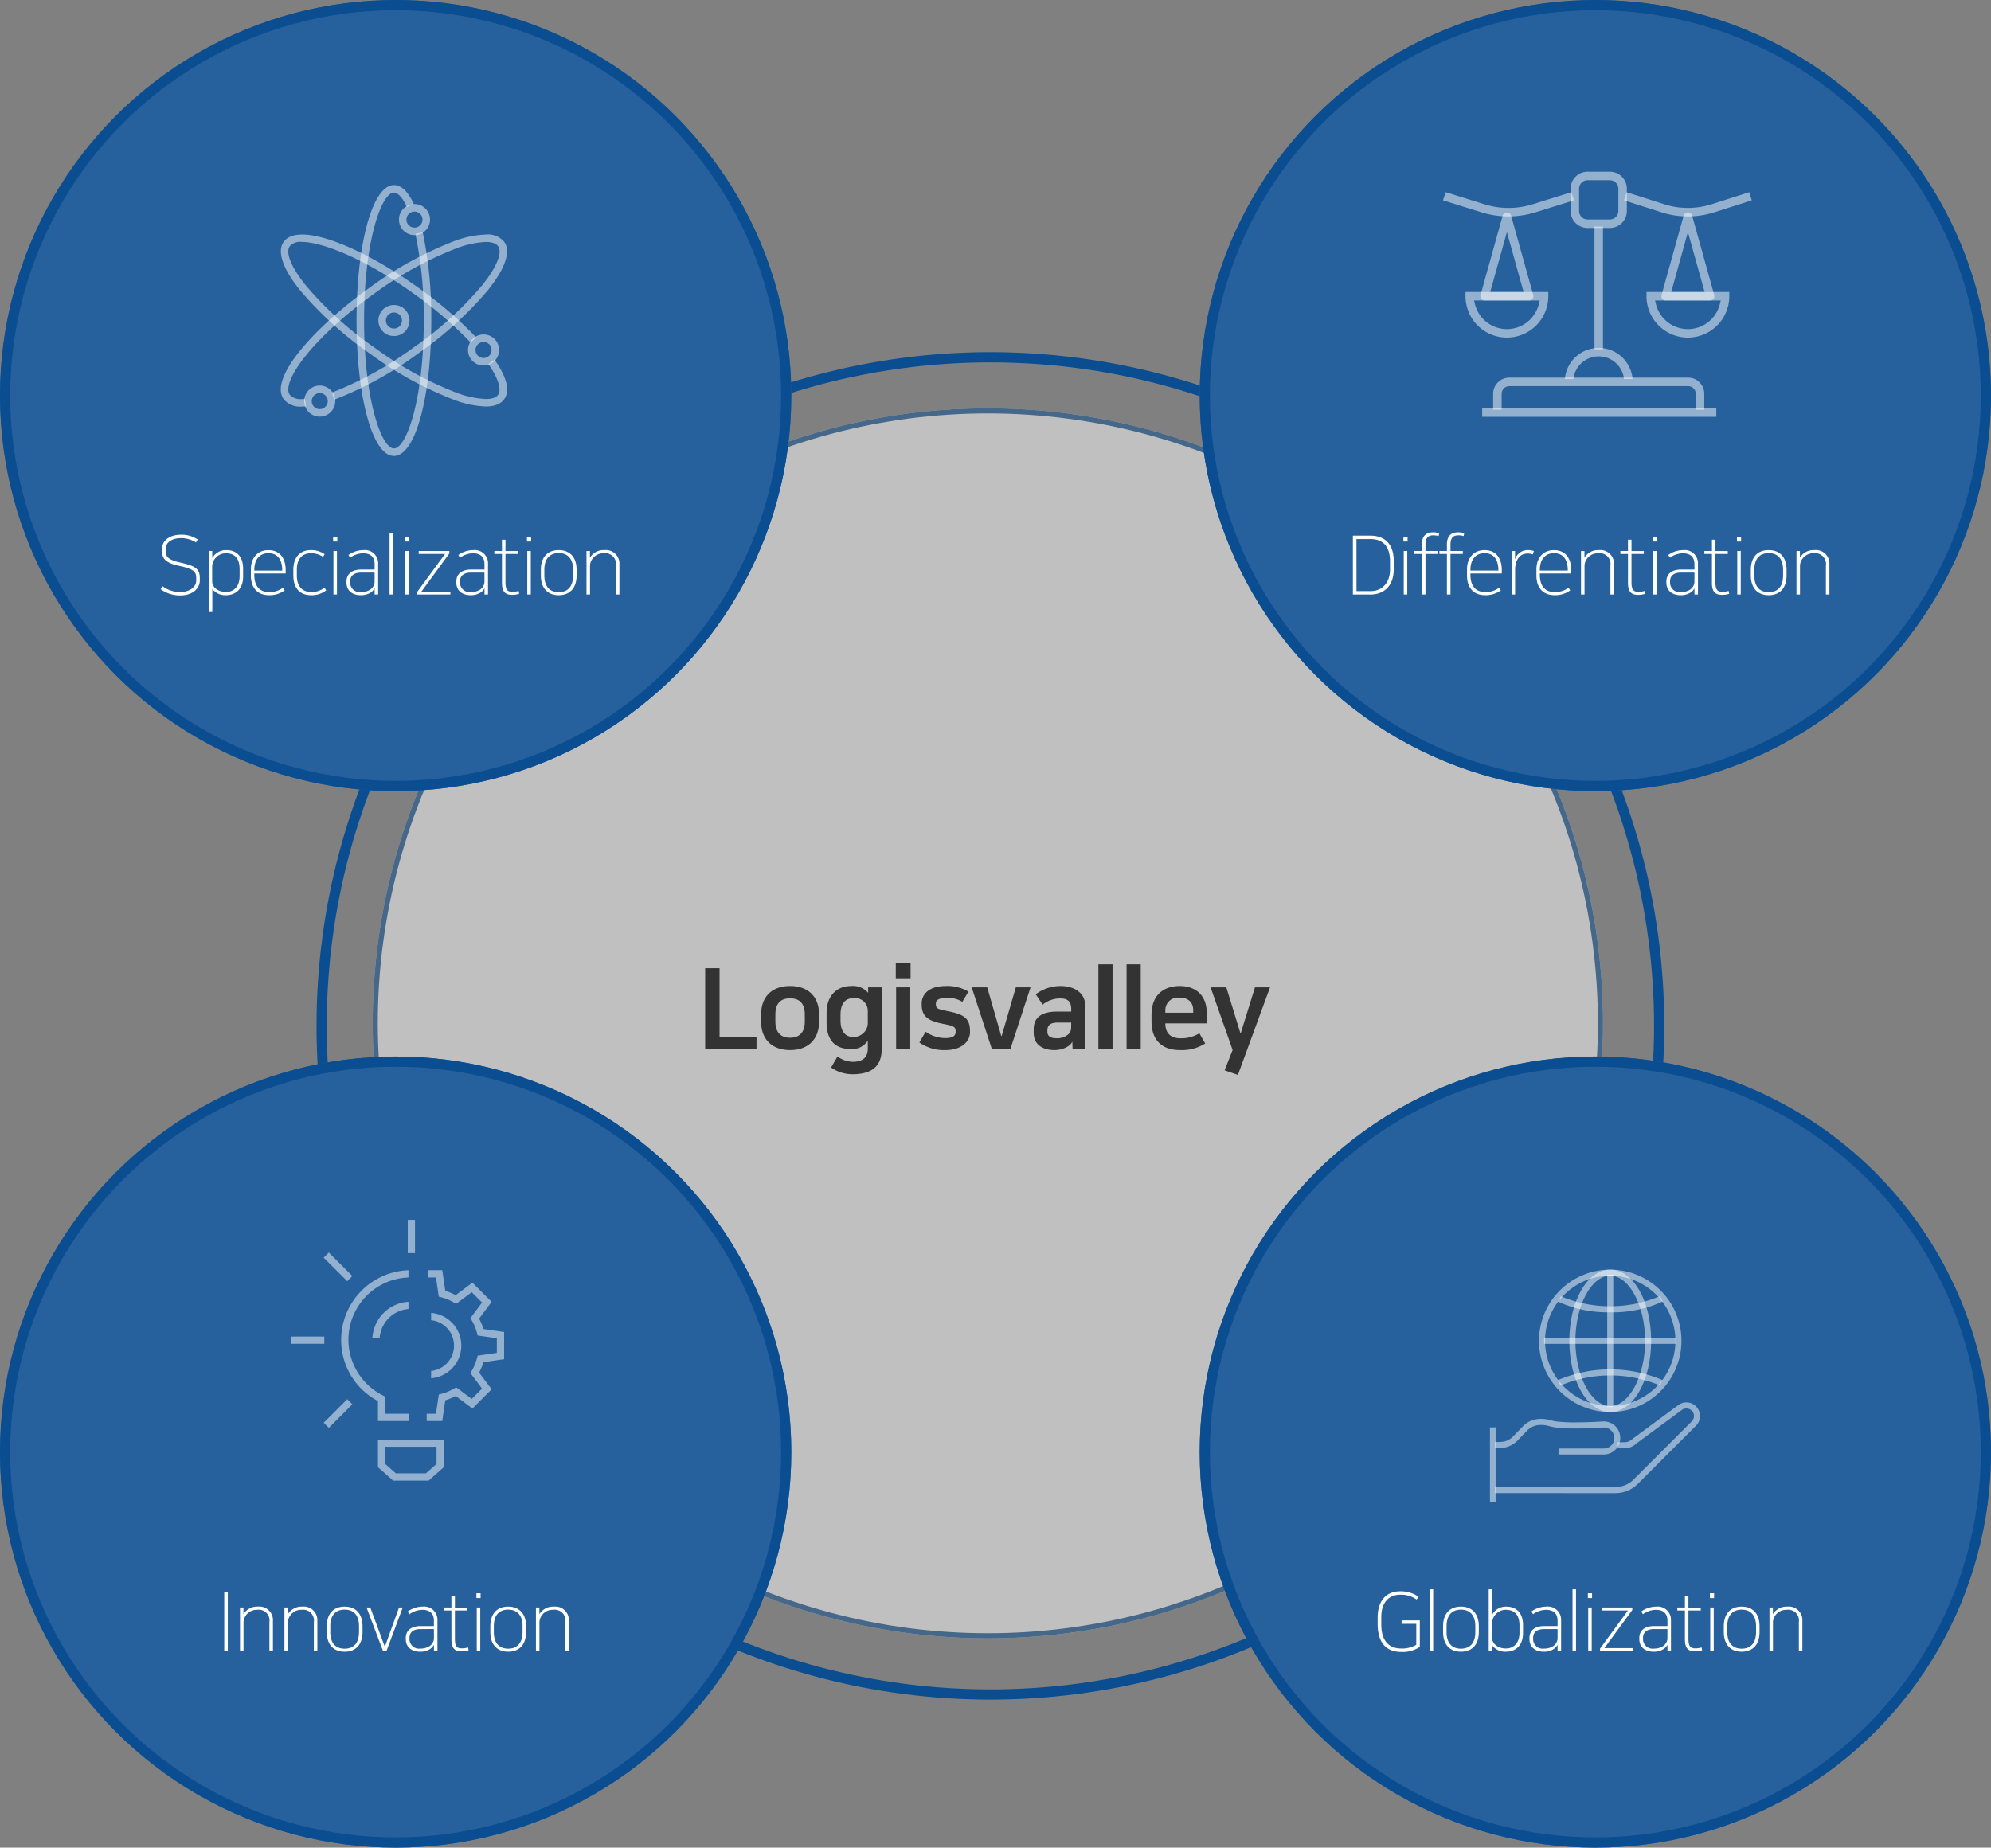 <svg xmlns="http://www.w3.org/2000/svg" width="390" height="362" viewBox="0 0 390 362"><rect x="0" y="0" width="390" height="362" fill="#808080" stroke="none"/><g transform="translate(62 69)" fill="rgba(255,255,255,0)" stroke="#0a4d91" stroke-linejoin="round" stroke-width="2"><circle cx="132" cy="132" r="132" stroke="none"/><circle cx="132" cy="132" r="131" fill="none"/></g><g transform="translate(73 80)" fill="#fff" stroke="#0a4d91" stroke-linejoin="round" stroke-width="1" opacity="0.502"><circle cx="120.5" cy="120.5" r="120.5" stroke="none"/><circle cx="120.5" cy="120.5" r="120" fill="none"/></g><g transform="translate(0 207)" fill="#26619d" stroke="#0a4d91" stroke-linejoin="round" stroke-width="2"><circle cx="77.5" cy="77.5" r="77.5" stroke="none"/><circle cx="77.5" cy="77.5" r="76.5" fill="none"/></g><path d="M-33.688-11.12V.416h.7V-11.12Zm9.536,5.664a2.661,2.661,0,0,0-2.96-2.832A3.1,3.1,0,0,0-29.928-6.8V-8.112H-30.6V.416h.688V-5.376a2.606,2.606,0,0,1,2.688-2.288A2.107,2.107,0,0,1-24.84-5.248V.416h.688Zm8.7,0a2.661,2.661,0,0,0-2.96-2.832A3.1,3.1,0,0,0-21.224-6.8V-8.112H-21.9V.416h.688V-5.376A2.606,2.606,0,0,1-18.52-7.664a2.107,2.107,0,0,1,2.384,2.416V.416h.688ZM-10.1-8.288c-2.208,0-3.5,1.408-3.5,3.856v1.12c0,2.432,1.3,3.856,3.5,3.856S-6.6-.88-6.6-3.312v-1.12C-6.6-6.864-7.9-8.288-10.1-8.288Zm0,8.24c-1.728,0-2.816-1.056-2.816-3.264v-1.12C-12.92-6.64-11.832-7.7-10.1-7.7S-7.288-6.64-7.288-4.432v1.12C-7.288-1.1-8.376-.048-10.1-.048Zm7.872-.368-2.848-7.7h-.736L-2.584.416h.672L1.272-8.112H.552Zm6.9.96A3.587,3.587,0,0,0,6.472.112a2.281,2.281,0,0,0,.9-.9h.016v1.2h.688V-5.552A2.6,2.6,0,0,0,5.16-8.288a5.064,5.064,0,0,0-2.912.96l.336.528a4.458,4.458,0,0,1,2.528-.864c1.5,0,2.272.752,2.272,2.144v1.04H4.776c-2,0-2.9,1.024-2.9,2.32v.24C1.88-.3,3.08.544,4.664.544Zm2.72-2.608A1.918,1.918,0,0,1,6.264-.4a3.236,3.236,0,0,1-1.552.336A1.859,1.859,0,0,1,2.6-1.92v-.256c0-.928.56-1.712,2.192-1.712H7.384Zm3.424.208c0,1.984.88,2.336,2.064,2.336A4.9,4.9,0,0,0,14.184.272l-.112-.56a4.386,4.386,0,0,1-1.264.176c-1.088,0-1.312-.656-1.312-1.92v-5.5h2.416v-.576H11.5V-10.32h-.688v2.208H9.32v.576h1.488Zm4.96-6.256V.416h.688V-8.112Zm-.064-2.8v.944h.816v-.944Zm6.224,2.624c-2.208,0-3.5,1.408-3.5,3.856v1.12c0,2.432,1.3,3.856,3.5,3.856s3.5-1.424,3.5-3.856v-1.12C25.432-6.864,24.136-8.288,21.928-8.288Zm0,8.24c-1.728,0-2.816-1.056-2.816-3.264v-1.12C19.112-6.64,20.2-7.7,21.928-7.7s2.816,1.056,2.816,3.264v1.12C24.744-1.1,23.656-.048,21.928-.048ZM33.816-5.456a2.661,2.661,0,0,0-2.96-2.832A3.1,3.1,0,0,0,28.04-6.8V-8.112h-.672V.416h.688V-5.376a2.606,2.606,0,0,1,2.688-2.288,2.107,2.107,0,0,1,2.384,2.416V.416h.688Z" transform="translate(77.612 323.069)" fill="#fff"/><g transform="translate(-184.178 134.402)" opacity="0.5"><path d="M252.535,138.308V134.4l-.239-.135a13.465,13.465,0,0,1-6.969-11.849,13.679,13.679,0,0,1,13.183-13.65v1.424a12.2,12.2,0,0,0-4.944,23.139l.391.194v3.364h4.65v1.421Z" transform="translate(5.679 5.704)" fill="#fff"/><path d="M251.337,130.821l-2.968-2.632v-5.42h12.892v5.42l-2.966,2.632Zm-1.547-3.267,2.085,1.845h5.882l2.085-1.845V124.19H249.79Z" transform="translate(9.844 24.874)" fill="#fff"/><path d="M247.909,118.431a7.561,7.561,0,0,1,7.064-7.057V112.8a6.139,6.139,0,0,0-5.638,5.636Z" transform="translate(9.215 9.275)" fill="#fff"/><rect width="6.524" height="1.42" transform="translate(241.178 127.47)" fill="#fff"/><rect width="1.42" height="6.524" transform="translate(264.048 104.598)" fill="#fff"/><rect width="6.524" height="1.42" transform="translate(247.582 144.353) rotate(-45.016)" fill="#fff"/><rect width="1.421" height="6.523" transform="translate(247.579 112.013) rotate(-45.069)" fill="#fff"/><path d="M252.4,138.312V136.89h1.819l.547-3.762.46-.116a9.747,9.747,0,0,0,2.539-1.059l.407-.239,3.049,2.274,2.021-2.021-2.274-3.051.239-.407a9.636,9.636,0,0,0,1.054-2.537l.118-.46,3.762-.547v-2.859l-3.762-.545-.118-.457a9.618,9.618,0,0,0-1.054-2.539l-.239-.41,2.276-3.049-2.025-2.023-3.049,2.279-.412-.244a9.8,9.8,0,0,0-2.532-1.054l-.46-.118-.547-3.762h-1.478v-1.421h2.708l.592,4.046.275.092a11.321,11.321,0,0,1,1.5.625l.261.135,3.281-2.454,3.762,3.762-2.452,3.286.133.258a11.675,11.675,0,0,1,.628,1.5l.092.275,4.044.59V126.2l-4.044.587-.092.275a11.57,11.57,0,0,1-.628,1.5l-.133.261,2.452,3.281-3.762,3.762-3.281-2.449-.261.13a11.271,11.271,0,0,1-1.5.625l-.277.095-.59,4.046Zm.865-9.8a5,5,0,0,0,0-9.947v-1.428a6.42,6.42,0,0,1,0,12.8Z" transform="translate(15.36 5.7)" fill="#fff"/></g><g transform="translate(235 207)" fill="#26619d" stroke="#0a4d91" stroke-linejoin="round" stroke-width="2"><circle cx="77.5" cy="77.5" r="77.5" stroke="none"/><circle cx="77.5" cy="77.5" r="76.5" fill="none"/></g><path d="M-34.192-.8a5.506,5.506,0,0,1-2.928.72c-2.512,0-3.92-1.616-3.92-4.64v-1.6c0-2.624,1.376-4.3,3.7-4.3a5.214,5.214,0,0,1,3.216.944l.384-.544a6.127,6.127,0,0,0-3.6-1.072c-2.864,0-4.416,2-4.416,5.168V-4.9c0,3.3,1.376,5.488,4.608,5.488A5.963,5.963,0,0,0-33.5-.4V-5.584h-3.568v.672h2.88Zm2.624-10.88V.416h.688v-12.1Zm6.128,3.392c-2.208,0-3.5,1.408-3.5,3.856v1.12c0,2.432,1.3,3.856,3.5,3.856s3.5-1.424,3.5-3.856v-1.12C-21.936-6.864-23.232-8.288-25.44-8.288Zm0,8.24c-1.728,0-2.816-1.056-2.816-3.264v-1.12c0-2.208,1.088-3.264,2.816-3.264s2.816,1.056,2.816,3.264v1.12C-22.624-1.1-23.712-.048-25.44-.048Zm6.128-11.632H-20V.416h.672V-.672A3.242,3.242,0,0,0-16.672.544c2,0,3.392-1.264,3.392-3.632V-4.656c0-2.352-1.248-3.632-3.28-3.632A3.026,3.026,0,0,0-19.312-6.72Zm-.016,6.64a2.665,2.665,0,0,1,2.7-2.624c1.776,0,2.656,1.088,2.656,3.1v1.376c0,2-1.072,3.1-2.672,3.1s-2.688-.96-2.688-2.064ZM-9.232.544A3.587,3.587,0,0,0-7.424.112a2.281,2.281,0,0,0,.9-.9h.016v1.2h.688V-5.552A2.6,2.6,0,0,0-8.736-8.288a5.064,5.064,0,0,0-2.912.96l.336.528a4.458,4.458,0,0,1,2.528-.864c1.5,0,2.272.752,2.272,2.144v1.04H-9.12c-2,0-2.9,1.024-2.9,2.32v.24C-12.016-.3-10.816.544-9.232.544Zm2.72-2.608A1.918,1.918,0,0,1-7.632-.4a3.236,3.236,0,0,1-1.552.336A1.859,1.859,0,0,1-11.3-1.92v-.256c0-.928.56-1.712,2.192-1.712h2.592Zm2.928-9.616V.416H-2.9v-12.1ZM-.512-8.112V.416H.176V-8.112Zm-.064-2.8v.944H.24v-.944Zm8.7,2.8h-6v.576H7.28L1.808-.064v.48H8.336V-.16H2.656L8.128-7.632ZM12.288.544A3.587,3.587,0,0,0,14.1.112a2.281,2.281,0,0,0,.9-.9h.016v1.2H15.7V-5.552a2.6,2.6,0,0,0-2.912-2.736,5.064,5.064,0,0,0-2.912.96l.336.528a4.458,4.458,0,0,1,2.528-.864c1.5,0,2.272.752,2.272,2.144v1.04H12.4c-2,0-2.9,1.024-2.9,2.32v.24C9.5-.3,10.7.544,12.288.544Zm2.72-2.608A1.918,1.918,0,0,1,13.888-.4a3.236,3.236,0,0,1-1.552.336A1.859,1.859,0,0,1,10.224-1.92v-.256c0-.928.56-1.712,2.192-1.712h2.592Zm3.424.208C18.432.128,19.312.48,20.5.48A4.9,4.9,0,0,0,21.808.272L21.7-.288a4.386,4.386,0,0,1-1.264.176c-1.088,0-1.312-.656-1.312-1.92v-5.5h2.416v-.576H19.12V-10.32h-.688v2.208H16.944v.576h1.488Zm4.96-6.256V.416h.688V-8.112Zm-.064-2.8v.944h.816v-.944Zm6.224,2.624c-2.208,0-3.5,1.408-3.5,3.856v1.12c0,2.432,1.3,3.856,3.5,3.856s3.5-1.424,3.5-3.856v-1.12C33.056-6.864,31.76-8.288,29.552-8.288Zm0,8.24c-1.728,0-2.816-1.056-2.816-3.264v-1.12c0-2.208,1.088-3.264,2.816-3.264s2.816,1.056,2.816,3.264v1.12C32.368-1.1,31.28-.048,29.552-.048ZM41.44-5.456a2.661,2.661,0,0,0-2.96-2.832A3.1,3.1,0,0,0,35.664-6.8V-8.112h-.672V.416h.688V-5.376a2.606,2.606,0,0,1,2.688-2.288,2.107,2.107,0,0,1,2.384,2.416V.416h.688Z" transform="translate(311.612 323.069)" fill="#fff"/><g transform="translate(28.029 144.617)"><path d="M282.647,132.046a13.953,13.953,0,1,1,13.95-13.954A13.969,13.969,0,0,1,282.647,132.046Zm0-26.721a12.769,12.769,0,1,0,12.766,12.768A12.782,12.782,0,0,0,282.647,105.325Z" transform="translate(4.742)" fill="rgba(255,255,255,0.5)"/><path d="M279.718,132.046c-4.5,0-8.014-6.131-8.014-13.954s3.518-13.952,8.014-13.952,8.012,6.131,8.012,13.952S284.211,132.046,279.718,132.046Zm0-26.721c-3.7,0-6.83,5.849-6.83,12.768s3.128,12.77,6.83,12.77,6.83-5.847,6.83-12.77S283.42,105.325,279.718,105.325Z" transform="translate(7.671)" fill="rgba(255,255,255,0.5)"/><rect width="1.183" height="25.931" transform="translate(286.796 105.128)" fill="rgba(255,255,255,0.5)"/><path d="M270.54,116.174a26.056,26.056,0,0,1,20.555-.034l-.57,1.034a24.968,24.968,0,0,0-19.406.034Z" transform="translate(6.538 9.64)" fill="rgba(255,255,255,0.5)"/><path d="M280.819,109.936a23.365,23.365,0,0,1-10.246-2.094l.57-1.038a24.945,24.945,0,0,0,19.406-.03l.578,1.032A23.289,23.289,0,0,1,280.819,109.936Z" transform="translate(6.57 2.564)" fill="rgba(255,255,255,0.5)"/><rect width="25.927" height="1.185" transform="translate(274.424 117.5)" fill="rgba(255,255,255,0.5)"/><path d="M264.323,135.1v-1.184h23.57a5.058,5.058,0,0,0,3.594-1.488l11.38-11.384a1.484,1.484,0,0,0-1.928-2.246l-8.876,6.542a3.432,3.432,0,0,1-2.417.973h-1.281v-1.182h1.281a2.291,2.291,0,0,0,1.646-.683l8.945-6.6a2.668,2.668,0,0,1,3.467,4.036l-11.38,11.382a6.225,6.225,0,0,1-4.43,1.837Z" transform="translate(0.487 12.828)" fill="rgba(255,255,255,0.5)"/><rect width="1.183" height="14.675" transform="translate(263.823 135.05)" fill="rgba(255,255,255,0.5)"/><path d="M276.773,125.938v-1.184h8.876a2.056,2.056,0,0,0,0-4.112c-.728.047-3.108.189-5.535.189a32.1,32.1,0,0,1-3.966-.2,11.87,11.87,0,0,1-1.407-.312,5.07,5.07,0,0,0-1.324-.174,3.681,3.681,0,0,0-2.628.937s-1.072,1.093-2.05,2.111a4.817,4.817,0,0,1-3.448,1.468h-.967v-1.184h.967a3.619,3.619,0,0,0,2.6-1.105c.979-1.02,2.052-2.115,2.052-2.115a4.855,4.855,0,0,1,3.479-1.3,6.288,6.288,0,0,1,1.626.213,11.056,11.056,0,0,0,1.259.284,30.8,30.8,0,0,0,3.775.184c2.6,0,5.231-.168,5.521-.189a3.24,3.24,0,1,1,.051,6.481Z" transform="translate(0.487 14.43)" fill="rgba(255,255,255,0.5)"/></g><g fill="#26619d" stroke="#0a4d91" stroke-linejoin="round" stroke-width="2"><circle cx="77.5" cy="77.5" r="77.5" stroke="none"/><circle cx="77.5" cy="77.5" r="76.5" fill="none"/></g><path d="M-41.312-.08a5.652,5.652,0,0,1-3.472-1.136l-.352.592A6.454,6.454,0,0,0-41.3.592c2.448,0,3.824-1.408,3.824-2.912v-.448c0-1.84-.784-2.384-3.888-3.1-2.48-.56-2.8-1.248-2.8-2.256V-8.5c0-1.488,1.536-2.128,2.9-2.128a5.485,5.485,0,0,1,3.04.832l.336-.576a5.7,5.7,0,0,0-3.376-.928c-1.728,0-3.6.864-3.6,2.784v.4c0,1.12.256,2.24,3.2,2.88,3.056.656,3.488,1.184,3.488,2.48v.416C-38.176-1.152-39.328-.08-41.312-.08Zm6.272-8.032h-.672V3.84h.688V-.672A3.21,3.21,0,0,0-32.384.544c2,0,3.392-1.264,3.392-3.632V-4.656c0-2.352-1.248-3.632-3.28-3.632A3.052,3.052,0,0,0-35.04-6.72Zm-.016,3.072a2.679,2.679,0,0,1,2.72-2.624c1.776,0,2.656,1.088,2.656,3.1v1.376c0,2-1.072,3.1-2.672,3.1s-2.7-.96-2.7-2.064Zm11.008-2.64c1.776,0,2.72,1.168,2.72,3.408H-26.8v-.16C-26.8-6.448-25.744-7.68-24.048-7.68Zm.112,7.616c-1.776,0-2.864-1.152-2.864-3.344v-.3h6.144v-.64c0-2.352-1.136-3.936-3.392-3.936-2.112,0-3.424,1.536-3.424,3.776V-3.3c0,2.192,1.12,3.84,3.552,3.84A4.928,4.928,0,0,0-20.848-.4l-.336-.512A4.366,4.366,0,0,1-23.936-.064Zm8.192-8.224c-2.16,0-3.408,1.5-3.408,3.808v1.152c0,2.592,1.376,3.872,3.456,3.872A4.622,4.622,0,0,0-12.72-.4l-.336-.528A3.976,3.976,0,0,1-15.68-.08c-1.888,0-2.784-1.312-2.784-3.232V-4.528c0-1.856.912-3.136,2.72-3.136a4.118,4.118,0,0,1,2.416.7l.3-.528A4.585,4.585,0,0,0-15.744-8.288Zm4.448.176V.416h.688V-8.112Zm-.064-2.8v.944h.816v-.944ZM-5.952.544A3.587,3.587,0,0,0-4.144.112a2.281,2.281,0,0,0,.9-.9h.016v1.2h.688V-5.552A2.6,2.6,0,0,0-5.456-8.288a5.064,5.064,0,0,0-2.912.96l.336.528A4.458,4.458,0,0,1-5.5-7.664c1.5,0,2.272.752,2.272,2.144v1.04H-5.84c-2,0-2.9,1.024-2.9,2.32v.24C-8.736-.3-7.536.544-5.952.544Zm2.72-2.608A1.918,1.918,0,0,1-4.352-.4,3.236,3.236,0,0,1-5.9-.064,1.859,1.859,0,0,1-8.016-1.92v-.256c0-.928.56-1.712,2.192-1.712h2.592ZM-.3-11.68V.416H.384v-12.1ZM2.768-8.112V.416h.688V-8.112Zm-.064-2.8v.944H3.52v-.944Zm8.7,2.8h-6v.576H10.56L5.088-.064v.48h6.528V-.16H5.936l5.472-7.472ZM15.568.544A3.587,3.587,0,0,0,17.376.112a2.281,2.281,0,0,0,.9-.9h.016v1.2h.688V-5.552a2.6,2.6,0,0,0-2.912-2.736,5.064,5.064,0,0,0-2.912.96l.336.528a4.458,4.458,0,0,1,2.528-.864c1.5,0,2.272.752,2.272,2.144v1.04H15.68c-2,0-2.9,1.024-2.9,2.32v.24C12.784-.3,13.984.544,15.568.544Zm2.72-2.608A1.918,1.918,0,0,1,17.168-.4a3.236,3.236,0,0,1-1.552.336A1.859,1.859,0,0,1,13.5-1.92v-.256c0-.928.56-1.712,2.192-1.712h2.592Zm3.424.208c0,1.984.88,2.336,2.064,2.336A4.9,4.9,0,0,0,25.088.272l-.112-.56a4.386,4.386,0,0,1-1.264.176c-1.088,0-1.312-.656-1.312-1.92v-5.5h2.416v-.576H22.4V-10.32h-.688v2.208H20.224v.576h1.488Zm4.96-6.256V.416h.688V-8.112Zm-.064-2.8v.944h.816v-.944Zm6.224,2.624c-2.208,0-3.5,1.408-3.5,3.856v1.12c0,2.432,1.3,3.856,3.5,3.856s3.5-1.424,3.5-3.856v-1.12C36.336-6.864,35.04-8.288,32.832-8.288Zm0,8.24c-1.728,0-2.816-1.056-2.816-3.264v-1.12C30.016-6.64,31.1-7.7,32.832-7.7s2.816,1.056,2.816,3.264v1.12C35.648-1.1,34.56-.048,32.832-.048ZM44.72-5.456a2.661,2.661,0,0,0-2.96-2.832A3.1,3.1,0,0,0,38.944-6.8V-8.112h-.672V.416h.688V-5.376a2.606,2.606,0,0,1,2.688-2.288,2.107,2.107,0,0,1,2.384,2.416V.416h.688Z" transform="translate(76.612 116.069)" fill="#fff"/><g transform="translate(235)" fill="#26619d" stroke="#0a4d91" stroke-linejoin="round" stroke-width="2"><circle cx="77.5" cy="77.5" r="77.5" stroke="none"/><circle cx="77.5" cy="77.5" r="76.5" fill="none"/></g><path d="M-46.608-11.12V.416H-43.2c2.752,0,4.592-1.76,4.592-4.944V-6.176c0-3.184-1.632-4.944-4.592-4.944Zm.7.672h2.768c2.416,0,3.808,1.44,3.808,4.352v1.568c0,2.848-1.712,4.272-3.792,4.272H-45.9Zm9.264,2.336V.416h.688V-8.112Zm-.064-2.8v.944h.816v-.944ZM-33.088.416h.7V-7.536h2.416v-.576h-2.416V-9.36c0-1.2.416-1.824,1.52-1.824a3.587,3.587,0,0,1,1.056.144l.1-.56a3.992,3.992,0,0,0-1.168-.176c-1.04,0-2.208.4-2.208,2.384v1.28H-34.56v.576h1.472Zm4.9,0h.7V-7.536h2.416v-.576h-2.416V-9.36c0-1.2.416-1.824,1.52-1.824a3.586,3.586,0,0,1,1.056.144l.1-.56a3.992,3.992,0,0,0-1.168-.176c-1.04,0-2.208.4-2.208,2.384v1.28h-1.472v.576h1.472Zm7.36-8.1c1.776,0,2.72,1.168,2.72,3.408h-5.472v-.16C-23.584-6.448-22.528-7.68-20.832-7.68Zm.112,7.616c-1.776,0-2.864-1.152-2.864-3.344v-.3h6.144v-.64c0-2.352-1.136-3.936-3.392-3.936-2.112,0-3.424,1.536-3.424,3.776V-3.3c0,2.192,1.12,3.84,3.552,3.84A4.928,4.928,0,0,0-17.632-.4l-.336-.512A4.366,4.366,0,0,1-20.72-.064ZM-11.152-8.1a3.22,3.22,0,0,0-1.184-.192,2.593,2.593,0,0,0-2.512,1.824V-8.112h-.672V.416h.688v-4.8c0-1.856.816-3.232,2.448-3.232a3.055,3.055,0,0,1,1.024.16Zm3.92.416c1.776,0,2.72,1.168,2.72,3.408H-9.984v-.16C-9.984-6.448-8.928-7.68-7.232-7.68ZM-7.12-.064c-1.776,0-2.864-1.152-2.864-3.344v-.3H-3.84v-.64c0-2.352-1.136-3.936-3.392-3.936-2.112,0-3.424,1.536-3.424,3.776V-3.3c0,2.192,1.12,3.84,3.552,3.84A4.928,4.928,0,0,0-4.032-.4l-.336-.512A4.366,4.366,0,0,1-7.12-.064ZM4.528-5.456a2.661,2.661,0,0,0-2.96-2.832A3.1,3.1,0,0,0-1.248-6.8V-8.112H-1.92V.416h.688V-5.376A2.606,2.606,0,0,1,1.456-7.664,2.107,2.107,0,0,1,3.84-5.248V.416h.688Zm2.752,3.6C7.28.128,8.16.48,9.344.48A4.9,4.9,0,0,0,10.656.272l-.112-.56A4.386,4.386,0,0,1,9.28-.112c-1.088,0-1.312-.656-1.312-1.92v-5.5h2.416v-.576H7.968V-10.32H7.28v2.208H5.792v.576H7.28Zm4.96-6.256V.416h.688V-8.112Zm-.064-2.8v.944h.816v-.944ZM17.584.544A3.587,3.587,0,0,0,19.392.112a2.281,2.281,0,0,0,.9-.9H20.3v1.2h.688V-5.552A2.6,2.6,0,0,0,18.08-8.288a5.064,5.064,0,0,0-2.912.96L15.5-6.8a4.458,4.458,0,0,1,2.528-.864c1.5,0,2.272.752,2.272,2.144v1.04H17.7c-2,0-2.9,1.024-2.9,2.32v.24C14.8-.3,16,.544,17.584.544ZM20.3-2.064A1.918,1.918,0,0,1,19.184-.4a3.236,3.236,0,0,1-1.552.336A1.859,1.859,0,0,1,15.52-1.92v-.256c0-.928.56-1.712,2.192-1.712H20.3Zm3.424.208c0,1.984.88,2.336,2.064,2.336A4.9,4.9,0,0,0,27.1.272l-.112-.56a4.386,4.386,0,0,1-1.264.176c-1.088,0-1.312-.656-1.312-1.92v-5.5h2.416v-.576H24.416V-10.32h-.688v2.208H22.24v.576h1.488Zm4.96-6.256V.416h.688V-8.112Zm-.064-2.8v.944h.816v-.944Zm6.224,2.624c-2.208,0-3.5,1.408-3.5,3.856v1.12c0,2.432,1.3,3.856,3.5,3.856s3.5-1.424,3.5-3.856v-1.12C38.352-6.864,37.056-8.288,34.848-8.288Zm0,8.24c-1.728,0-2.816-1.056-2.816-3.264v-1.12c0-2.208,1.088-3.264,2.816-3.264s2.816,1.056,2.816,3.264v1.12C37.664-1.1,36.576-.048,34.848-.048ZM46.736-5.456a2.661,2.661,0,0,0-2.96-2.832A3.1,3.1,0,0,0,40.96-6.8V-8.112h-.672V.416h.688V-5.376a2.606,2.606,0,0,1,2.688-2.288,2.107,2.107,0,0,1,2.384,2.416V.416h.688Z" transform="translate(311.612 116.069)" fill="#fff"/><g transform="translate(-5.622 -73.617)"><path d="M300.619,118.283a3.329,3.329,0,0,1-3.329-3.326V110.59a3.332,3.332,0,0,1,3.329-3.329h4.361a3.332,3.332,0,0,1,3.332,3.329v4.367a3.33,3.33,0,0,1-3.332,3.326Zm0-9.357a1.668,1.668,0,0,0-1.664,1.664v4.367a1.665,1.665,0,0,0,1.664,1.662h4.361a1.666,1.666,0,0,0,1.667-1.662V110.59a1.668,1.668,0,0,0-1.667-1.664Z" transform="translate(15.983 0)" fill="rgba(255,255,255,0.5)"/><path d="M310.758,124.693a8.119,8.119,0,0,1-8.109-8.109v-.829h16.22v.829A8.118,8.118,0,0,1,310.758,124.693Zm-6.264-6.589a6.448,6.448,0,0,0,12.531,0l.166-.685H304.33Z" transform="translate(25.491 15.07)" fill="rgba(255,255,255,0.5)"/><rect width="1.663" height="24.051" transform="translate(317.952 118.006)" fill="rgba(255,255,255,0.5)"/><rect width="45.86" height="1.661" transform="translate(295.957 153.623)" fill="rgba(255,255,255,0.5)"/><path d="M313.575,113.455a16.926,16.926,0,0,1-5.177-.81l-7.338-2.347.51-1.59,7.338,2.352a15.239,15.239,0,0,0,9.335,0l7.338-2.352.51,1.59-7.34,2.347A16.9,16.9,0,0,1,313.575,113.455Z" transform="translate(22.674 2.567)" fill="rgba(255,255,255,0.5)"/><path d="M304.531,127.364a.834.834,0,0,1-.8-1.057l4.364-15.657a.781.781,0,0,1,.8-.5.79.79,0,0,1,.8.494l4.367,15.66a.831.831,0,0,1-.8,1.06Zm1.1-1.665h6.541l-3.273-11.726Z" transform="translate(27.354 5.125)" fill="rgba(255,255,255,0.5)"/><path d="M297.978,124.693a8.119,8.119,0,0,1-8.109-8.109v-.829h16.22v.829A8.119,8.119,0,0,1,297.978,124.693Zm-6.264-6.589a6.448,6.448,0,0,0,12.531,0l.164-.685H291.55Z" transform="translate(2.817 15.07)" fill="rgba(255,255,255,0.5)"/><path d="M301.1,113.456a17.663,17.663,0,0,1-5.3-.81l-7.515-2.347.524-1.59,7.51,2.347a15.807,15.807,0,0,0,4.785.738,16,16,0,0,0,4.785-.732l7.529-2.355.522,1.592-7.532,2.347A17.7,17.7,0,0,1,301.1,113.456Z" transform="translate(0 2.565)" fill="rgba(255,255,255,0.5)"/><path d="M291.752,127.364a.841.841,0,0,1-.666-.33.83.83,0,0,1-.136-.727l4.364-15.657a.781.781,0,0,1,.8-.5.792.792,0,0,1,.8.494l4.366,15.66a.834.834,0,0,1-.8,1.06Zm1.093-1.665h6.544l-3.273-11.726Z" transform="translate(4.679 5.125)" fill="rgba(255,255,255,0.5)"/><path d="M331.517,128.1v-3.129a1.5,1.5,0,0,0-1.5-1.5H294.985a1.5,1.5,0,0,0-1.5,1.5V128.1h-1.665v-3.129a3.167,3.167,0,0,1,3.163-3.165h35.035a3.165,3.165,0,0,1,3.16,3.165V128.1Z" transform="translate(6.282 25.8)" fill="rgba(255,255,255,0.5)"/><path d="M308.474,125.8a4.988,4.988,0,0,0-9.915,0h-1.673a6.655,6.655,0,0,1,13.263,0Z" transform="translate(15.266 22.079)" fill="rgba(255,255,255,0.5)"/></g><path d="M-54.593-15.29V.572h10.054V-1.8h-7.238V-15.29ZM-37.961-1.672c-1.65,0-2.882-.88-2.882-3.19V-6.2c0-2.31,1.144-3.19,2.882-3.19s2.882.88,2.882,3.19v1.342C-35.079-2.552-36.311-1.672-37.961-1.672Zm0,2.42c3.432,0,5.676-2.024,5.676-5.566v-1.43c0-3.564-2.244-5.566-5.676-5.566s-5.676,2-5.676,5.566v1.43C-43.637-1.276-41.393.748-37.961.748ZM-22.737.44c0,1.782-1.034,2.6-2.992,2.6A5.354,5.354,0,0,1-28.677,2l-1.254,2.156a7.252,7.252,0,0,0,4.158,1.32c3.96,0,5.764-1.65,5.764-5.016V-11.55h-2.662v1.056h-.022a3.9,3.9,0,0,0-3.278-1.32c-2.926,0-4.84,2-4.84,5.258v1.914c0,3.278,1.54,5.17,4.642,5.17a3.584,3.584,0,0,0,3.388-1.584h.044ZM-28.083-6.2c0-2.024.814-3.234,2.574-3.234a2.5,2.5,0,0,1,2.772,2.4V-4.8a2.782,2.782,0,0,1-2.882,2.97c-1.606,0-2.464-1.188-2.464-3.234ZM-17.193.572h2.772V-11.55h-2.772Zm-.066-13.9h2.9v-2.992h-2.9ZM-7.6-1.606A6.618,6.618,0,0,1-11.407-2.86L-12.639-.748a8.373,8.373,0,0,0,5.1,1.5c3.08,0,4.818-1.628,4.818-3.52v-.242c0-2.6-1.364-3.278-4.444-3.894-1.87-.374-2.244-.506-2.244-1.364V-8.4c0-.638.55-1.078,2.266-1.078a5.25,5.25,0,0,1,2.926.77l1.188-2a7.88,7.88,0,0,0-4.466-1.1c-3.388,0-4.686,1.738-4.686,3.388v.22c0,2.288,1.166,3.212,4.114,3.784,2.266.44,2.53.638,2.53,1.474v.132C-5.533-1.892-6.347-1.606-7.6-1.606ZM5.181.572,9.141-11.55H6.259L3.487-2.024H3.4L.649-11.55H-2.387L1.573.572Zm8.69.176c1.276,0,2.992-.594,3.454-1.672l.044,1.5h2.486V-7.942c0-2.442-2.046-3.872-4.884-3.872a8.138,8.138,0,0,0-4.818,1.628l1.364,2.024a5.4,5.4,0,0,1,3.432-1.21c1.5,0,2.156.616,2.156,2.112V-6.8H14.333c-3.41,0-4.576,1.474-4.576,3.454v.7C9.757-.506,11.275.748,13.871.748ZM17.1-4.312c0,.9,0,1.43-.506,1.914a3.287,3.287,0,0,1-2.508.814c-1.078,0-1.65-.462-1.65-1.254V-3.1c0-.946.506-1.54,1.958-1.54H17.1ZM22.429.572H25.2V-16.06H22.429Zm5.522,0h2.772V-16.06H27.951Zm7.59-7.15V-7.04a2.464,2.464,0,0,1,2.772-2.486C40.249-9.526,41-8.4,41-7.106v.528Zm6.666,4.026a6.686,6.686,0,0,1-3.674.99c-1.936,0-2.992-.99-2.992-2.926h8.118v-2c0-3.542-2.222-5.324-5.3-5.324S32.835-10.1,32.835-6.16v1.254c0,4.334,2.75,5.654,5.544,5.654a8.5,8.5,0,0,0,4.972-1.3Zm2.2-9L48.719.726,47.157,4.708l2.6.9,6.292-17.16H53.1L50.325-2.6h-.088l-2.75-8.954Z" transform="translate(192.725 205)" fill="#333"/><g transform="translate(-165.739 -68.316)"><g transform="translate(239.861 128.068)"><path d="M231.569,120.234a3.047,3.047,0,1,1,3.044-3.047A3.049,3.049,0,0,1,231.569,120.234Zm0-4.619a1.571,1.571,0,1,0,1.57,1.572A1.574,1.574,0,0,0,231.569,115.615Z" transform="translate(-228.522 -114.141)" fill="rgba(255,255,255,0.5)"/></g><g transform="translate(243.888 108.297)"><path d="M233.2,112.182a3.044,3.044,0,1,1,3.047-3.047A3.048,3.048,0,0,1,233.2,112.182Zm0-4.614a1.571,1.571,0,1,0,1.572,1.568A1.569,1.569,0,0,0,233.2,107.568Z" transform="translate(-230.161 -106.094)" fill="rgba(255,255,255,0.5)"/></g><g transform="translate(225.323 143.859)"><path d="M225.652,126.654a3.043,3.043,0,1,1,3.044-3.042A3.047,3.047,0,0,1,225.652,126.654Zm0-4.612a1.571,1.571,0,1,0,1.57,1.57A1.573,1.573,0,0,0,225.652,122.042Z" transform="translate(-222.605 -120.568)" fill="rgba(255,255,255,0.5)"/></g><g transform="translate(257.416 133.849)"><path d="M238.711,122.582a3.044,3.044,0,1,1,3.044-3.047A3.049,3.049,0,0,1,238.711,122.582Zm0-4.617a1.572,1.572,0,1,0,1.572,1.57A1.573,1.573,0,0,0,238.711,117.966Z" transform="translate(-235.667 -116.494)" fill="rgba(255,255,255,0.5)"/></g><g transform="translate(235.586 104.582)"><path d="M234.1,157.65c-4.174,0-7.322-11.405-7.322-26.535s3.147-26.533,7.322-26.533c1.455,0,2.764,1.248,3.887,3.715l-1.361.575c-.823-1.8-1.732-2.818-2.526-2.818-2.442,0-5.847,9.533-5.847,25.061s3.405,25.063,5.847,25.063,5.845-9.538,5.845-25.063a79.971,79.971,0,0,0-1.639-16.96l1.432-.341a81.38,81.38,0,0,1,1.678,17.3C241.421,146.244,238.276,157.65,234.1,157.65Z" transform="translate(-226.782 -104.582)" fill="rgba(255,255,255,0.5)"/></g><g transform="translate(220.739 114.267)"><path d="M224.918,142.226a4.142,4.142,0,0,1-3.609-1.442c-3.022-4.233,6.474-14.464,16.946-21.933a70.882,70.882,0,0,1,16.263-8.956,19.635,19.635,0,0,1,6.361-1.371,4.175,4.175,0,0,1,3.626,1.432c1.339,1.875.209,5.233-3.187,9.462a71,71,0,0,1-13.759,12.474,70.554,70.554,0,0,1-16.331,8.98l-.479-1.391a70.269,70.269,0,0,0,15.958-8.793,69.462,69.462,0,0,0,13.462-12.194c2.857-3.563,4.032-6.432,3.133-7.678-.268-.381-.907-.835-2.408-.835a18.643,18.643,0,0,0-5.877,1.3,69.753,69.753,0,0,0-15.906,8.771c-12.022,8.58-18.4,17.363-16.6,19.882a2.868,2.868,0,0,0,2.408.821c.182,0,.371,0,.568-.017l.162,1.464C225.395,142.219,225.151,142.226,224.918,142.226Z" transform="translate(-220.739 -108.524)" fill="rgba(255,255,255,0.5)"/></g><g transform="translate(220.76 114.265)"><path d="M260.865,142.218a19.674,19.674,0,0,1-6.361-1.371,70.95,70.95,0,0,1-16.263-8.953,70.9,70.9,0,0,1-13.756-12.474c-3.4-4.228-4.528-7.585-3.189-9.462.678-.953,1.9-1.435,3.636-1.435,4.948,0,13.825,4.054,22.614,10.329A78.08,78.08,0,0,1,259,128.682l-1.086,1a77.163,77.163,0,0,0-11.223-9.629c-9.754-6.963-18.007-10.078-21.857-10.078a2.715,2.715,0,0,0-2.341.843c-.892,1.251.278,4.123,3.138,7.68A69.485,69.485,0,0,0,239.1,130.69,69.451,69.451,0,0,0,255,139.463a18.654,18.654,0,0,0,5.877,1.292c1.5,0,2.14-.445,2.408-.823.735-1.029.029-3.26-1.884-6.024l1.2-.865c2.432,3.489,3.069,6.093,1.892,7.747C263.814,141.741,262.593,142.218,260.865,142.218Z" transform="translate(-220.748 -108.523)" fill="rgba(255,255,255,0.5)"/></g></g></svg>